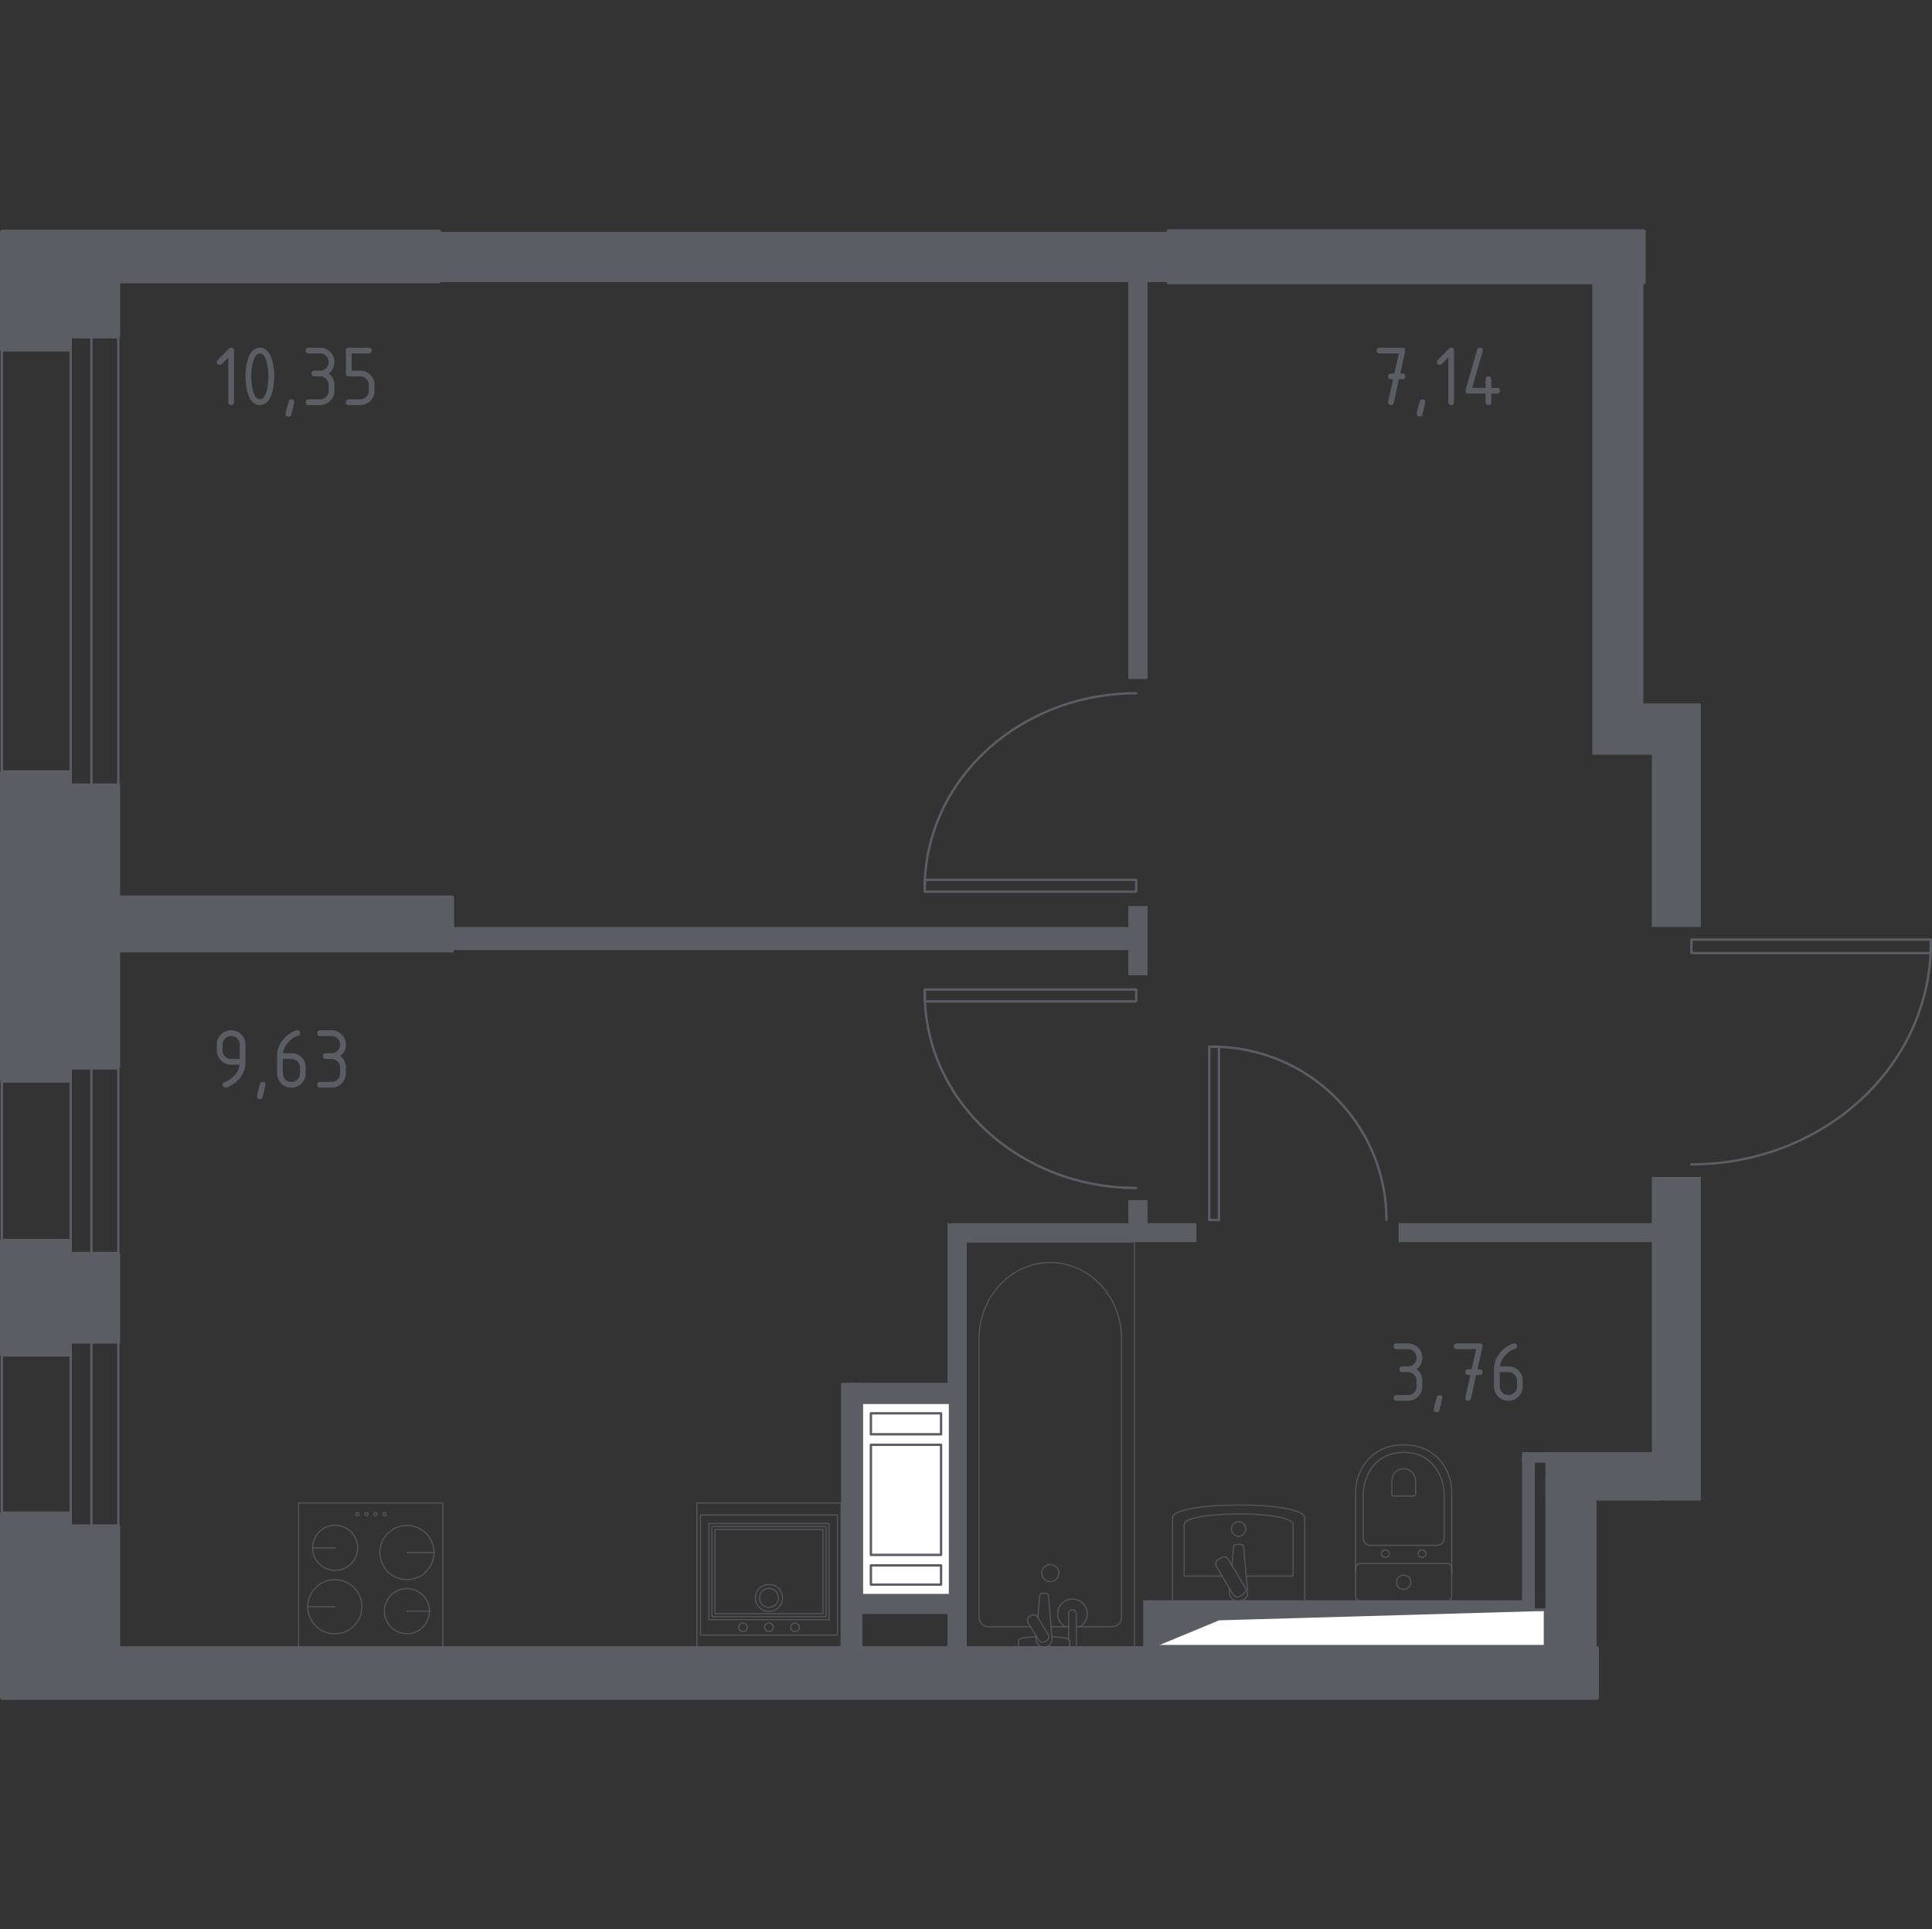 <?xml version="1.0" encoding="iso-8859-1"?>
<!-- Generator: Adobe Illustrator 26.0.1, SVG Export Plug-In . SVG Version: 6.00 Build 0)  -->
<svg version="1.1" xmlns="http://www.w3.org/2000/svg" xmlns:xlink="http://www.w3.org/1999/xlink" x="0px" y="0px"
	 viewBox="0 0 1001.565 1000" style="enable-background:new 0 0 1001.565 1000;" xml:space="preserve">
<rect x="0" y="0" width="1001.565" height="1000" fill="#333333" stroke="none"/>
<g id="&#x426;&#x432;&#x435;&#x442;_&#x43A;&#x432;">
</g>
<g id="&#x41E;&#x43A;&#x43D;&#x430;_x2C__&#x434;&#x432;&#x435;&#x440;&#x438;">
	<g>
		
			<rect x="36.646" y="163.913" style="fill:none;stroke:#5B5D65;stroke-width:1.23;stroke-linecap:round;stroke-linejoin:round;stroke-miterlimit:10;" width="10.749" height="260.686"/>
		
			<rect x="0.951" y="163.911" style="fill:none;stroke:#5B5D65;stroke-width:1.23;stroke-linecap:round;stroke-linejoin:round;stroke-miterlimit:10;" width="60.385" height="260.686"/>
	</g>
	<g>
		
			<rect x="36.645" y="541.951" style="fill:none;stroke:#5B5D65;stroke-width:1.23;stroke-linecap:round;stroke-linejoin:round;stroke-miterlimit:10;" width="10.749" height="263.011"/>
		
			<rect x="0.95" y="541.949" style="fill:none;stroke:#5B5D65;stroke-width:1.23;stroke-linecap:round;stroke-linejoin:round;stroke-miterlimit:10;" width="60.385" height="263.011"/>
	</g>
	<g>
		
			<polyline style="fill:none;stroke:#5B5D65;stroke-width:1.23;stroke-linecap:round;stroke-linejoin:round;stroke-miterlimit:10;" points="
			589.012,519.097 589.012,512.95 479.398,512.95 479.398,519.097 589.012,519.097 		"/>
		
			<path style="fill:none;stroke:#5B5D65;stroke-width:1.23;stroke-linecap:round;stroke-linejoin:round;stroke-miterlimit:10;" d="
			M479.398,514.918c0,55.721,49.086,100.909,109.614,100.909"/>
	</g>
	<g>
		
			<polyline style="fill:none;stroke:#5B5D65;stroke-width:1.23;stroke-linecap:round;stroke-linejoin:round;stroke-miterlimit:10;" points="
			589.012,456.108 589.012,462.254 479.398,462.254 479.398,456.108 589.012,456.108 		"/>
		
			<path style="fill:none;stroke:#5B5D65;stroke-width:1.23;stroke-linecap:round;stroke-linejoin:round;stroke-miterlimit:10;" d="
			M479.398,460.287c0-55.721,49.086-100.909,109.614-100.91"/>
	</g>
	<g>
		
			<polyline style="fill:none;stroke:#5B5D65;stroke-width:1.23;stroke-linecap:round;stroke-linejoin:round;stroke-miterlimit:10;" points="
			876.818,494.052 876.818,487.091 1000.95,487.091 1000.95,494.052 876.818,494.052 		"/>
		
			<path style="fill:none;stroke:#5B5D65;stroke-width:1.23;stroke-linecap:round;stroke-linejoin:round;stroke-miterlimit:10;" d="
			M1000.95,489.319c0,63.101-55.588,114.274-124.132,114.274"/>
	</g>
	<g>
		
			<polyline style="fill:none;stroke:#5B5D65;stroke-width:1.23;stroke-linecap:round;stroke-linejoin:round;stroke-miterlimit:10;" points="
			631.913,632.429 626.875,632.429 626.875,542.581 631.913,542.581 631.913,632.429 		"/>
		
			<path style="fill:none;stroke:#5B5D65;stroke-width:1.23;stroke-linecap:round;stroke-linejoin:round;stroke-miterlimit:10;" d="
			M628.487,542.581c49.845,0,90.268,40.235,90.268,89.848"/>
	</g>
</g>
<g id="&#x41F;&#x435;&#x440;&#x435;&#x433;&#x43E;&#x440;&#x43E;&#x434;&#x43A;&#x438;">
	
		<rect x="227.514" y="120.29" transform="matrix(-1 4.482225e-11 -4.482225e-11 -1 834.53 266.476)" style="fill:#5B5D65;" width="379.503" height="25.896"/>
	
		<rect x="584.952" y="469.64" transform="matrix(-1 4.534316e-11 -4.534316e-11 -1 1179.834 975.219)" style="fill:#5B5D65;" width="9.929" height="35.939"/>
	
		<rect x="59.827" y="480.531" transform="matrix(-1 4.489019e-11 -4.489019e-11 -1 652.501 973.015)" style="fill:#5B5D65;" width="532.848" height="11.952"/>
	
		<rect x="584.952" y="140.196" transform="matrix(-1 4.726651e-11 -4.726651e-11 -1 1179.834 492.189)" style="fill:#5B5D65;" width="9.929" height="211.797"/>
	<g>
		<polygon style="fill:#5B5D65;" points="838.689,391.227 851.928,391.227 856.341,391.227 856.341,480.531 881.715,480.531 
			881.715,364.661 859.099,364.661 856.341,364.661 851.928,364.661 851.928,120.128 825.451,120.128 825.451,391.227 		"/>
		
			<rect x="227.514" y="120.29" transform="matrix(-1 4.482225e-11 -4.482225e-11 -1 834.53 266.476)" style="fill:#5B5D65;" width="379.503" height="25.896"/>
	</g>
	
		<rect x="856.341" y="610.13" transform="matrix(-1 4.530630e-11 -4.530630e-11 -1 1738.056 1387.977)" style="fill:#5B5D65;" width="25.374" height="167.717"/>
	
		<rect x="801.181" y="752.772" transform="matrix(-1 4.448740e-11 -4.448740e-11 -1 1661.934 1530.618)" style="fill:#5B5D65;" width="59.573" height="25.075"/>
	
		<rect x="801.181" y="764.779" transform="matrix(-1 4.383104e-11 -4.383104e-11 -1 1628.838 1644.73)" style="fill:#5B5D65;" width="26.477" height="115.173"/>
	
		<rect x="592.675" y="829.578" transform="matrix(-1 4.517707e-11 -4.517707e-11 -1 1190.866 1684.894)" style="fill:#5B5D65;" width="5.516" height="25.738"/>
	
		<rect x="594.881" y="829.578" transform="matrix(-1 4.487154e-11 -4.487154e-11 -1 1390.546 1665.147)" style="fill:#5B5D65;" width="200.783" height="5.991"/>
	
		<rect x="789.045" y="754.948" transform="matrix(-1 4.836297e-11 -4.836297e-11 -1 1584.71 1586.133)" style="fill:#5B5D65;" width="6.62" height="76.236"/>
	
		<rect x="789.046" y="752.799" transform="matrix(-1 4.465927e-11 -4.465927e-11 -1 1592.408 1511.044)" style="fill:#5B5D65;" width="14.317" height="5.445"/>
	
		<rect x="725.059" y="634.062" transform="matrix(-1 4.498612e-11 -4.498612e-11 -1 1584.159 1277.954)" style="fill:#5B5D65;" width="134.04" height="9.83"/>
	
		<rect x="491.18" y="634.09" transform="matrix(-1 4.485644e-11 -4.485644e-11 -1 1111.435 1277.982)" style="fill:#5B5D65;" width="129.075" height="9.802"/>
	
		<rect x="491.18" y="638.419" transform="matrix(-1 4.433552e-11 -4.433552e-11 -1 992.289 1494.679)" style="fill:#5B5D65;" width="9.929" height="217.841"/>
	
		<rect x="442.639" y="825.766" transform="matrix(-1 4.458555e-11 -4.458555e-11 -1 939.335 1662.424)" style="fill:#5B5D65;" width="54.057" height="10.891"/>
	
		<rect x="436.02" y="716.859" transform="matrix(-1 4.715549e-11 -4.715549e-11 -1 883.071 1573.119)" style="fill:#5B5D65;" width="11.032" height="139.401"/>
	
		<rect x="440.369" y="716.859" transform="matrix(-1 4.491195e-11 -4.491195e-11 -1 935.962 1444.065)" style="fill:#5B5D65;" width="55.223" height="10.347"/>
	
		<rect x="584.952" y="622.11" transform="matrix(-1 4.433552e-11 -4.433552e-11 -1 1179.834 1260.529)" style="fill:#5B5D65;" width="9.929" height="16.308"/>
</g>
<g id="&#x41F;&#x443;&#x43D;&#x43A;&#x442;&#x438;&#x440;">
</g>
<g id="&#x421;&#x430;&#x43D;&#x442;&#x435;&#x445;&#x43D;&#x438;&#x43A;&#x430;">
	<g>
		
			<rect x="154.8" y="779.112" style="opacity:0.8;fill:none;stroke:#5B5D65;stroke-width:0.615;stroke-linecap:round;stroke-linejoin:round;stroke-miterlimit:10;" width="74.742" height="74.742"/>
		
			<circle style="opacity:0.8;fill:none;stroke:#5B5D65;stroke-width:0.615;stroke-linecap:round;stroke-linejoin:round;stroke-miterlimit:10;" cx="173.587" cy="832.901" r="14.039"/>
		
			<line style="opacity:0.8;fill:none;stroke:#5B5D65;stroke-width:0.615;stroke-linecap:round;stroke-linejoin:round;stroke-miterlimit:10;" x1="173.587" y1="832.901" x2="159.548" y2="832.901"/>
		
			<circle style="opacity:0.8;fill:none;stroke:#5B5D65;stroke-width:0.615;stroke-linecap:round;stroke-linejoin:round;stroke-miterlimit:10;" cx="210.958" cy="804.81" r="14.039"/>
		
			<line style="opacity:0.8;fill:none;stroke:#5B5D65;stroke-width:0.615;stroke-linecap:round;stroke-linejoin:round;stroke-miterlimit:10;" x1="210.958" y1="804.81" x2="224.996" y2="804.81"/>
		
			<circle style="opacity:0.8;fill:none;stroke:#5B5D65;stroke-width:0.615;stroke-linecap:round;stroke-linejoin:round;stroke-miterlimit:10;" cx="210.958" cy="835.193" r="11.697"/>
		
			<line style="opacity:0.8;fill:none;stroke:#5B5D65;stroke-width:0.615;stroke-linecap:round;stroke-linejoin:round;stroke-miterlimit:10;" x1="210.958" y1="835.193" x2="222.655" y2="835.193"/>
		
			<circle style="opacity:0.8;fill:none;stroke:#5B5D65;stroke-width:0.615;stroke-linecap:round;stroke-linejoin:round;stroke-miterlimit:10;" cx="173.739" cy="802.38" r="11.697"/>
		
			<line style="opacity:0.8;fill:none;stroke:#5B5D65;stroke-width:0.615;stroke-linecap:round;stroke-linejoin:round;stroke-miterlimit:10;" x1="173.739" y1="802.38" x2="162.041" y2="802.38"/>
		
			<circle style="opacity:0.8;fill:none;stroke:#5B5D65;stroke-width:0.615;stroke-linecap:round;stroke-linejoin:round;stroke-miterlimit:10;" cx="185.259" cy="784.89" r="0.842"/>
		
			<circle style="opacity:0.8;fill:none;stroke:#5B5D65;stroke-width:0.615;stroke-linecap:round;stroke-linejoin:round;stroke-miterlimit:10;" cx="189.926" cy="784.89" r="0.842"/>
		
			<circle style="opacity:0.8;fill:none;stroke:#5B5D65;stroke-width:0.615;stroke-linecap:round;stroke-linejoin:round;stroke-miterlimit:10;" cx="194.593" cy="784.89" r="0.842"/>
		
			<circle style="opacity:0.8;fill:none;stroke:#5B5D65;stroke-width:0.615;stroke-linecap:round;stroke-linejoin:round;stroke-miterlimit:10;" cx="199.26" cy="784.89" r="0.842"/>
	</g>
	<g>
		
			<rect x="361.278" y="779.112" style="opacity:0.8;fill:none;stroke:#5B5D65;stroke-width:0.615;stroke-linecap:round;stroke-linejoin:round;stroke-miterlimit:10;" width="74.742" height="74.742"/>
		
			<rect x="367.506" y="789.78" transform="matrix(-1 4.512067e-11 -4.512067e-11 -1 797.298 1629.389)" style="opacity:0.8;fill:none;stroke:#5B5D65;stroke-width:0.615;stroke-linecap:round;stroke-linejoin:round;stroke-miterlimit:10;" width="62.285" height="49.828"/>
		
			<rect x="369.064" y="791.338" transform="matrix(-1 4.495947e-11 -4.495947e-11 -1 797.298 1629.389)" style="opacity:0.8;fill:none;stroke:#5B5D65;stroke-width:0.615;stroke-linecap:round;stroke-linejoin:round;stroke-miterlimit:10;" width="59.17" height="46.714"/>
		
			<rect x="370.621" y="792.895" transform="matrix(-1 4.478006e-11 -4.478006e-11 -1 797.298 1629.389)" style="opacity:0.8;fill:none;stroke:#5B5D65;stroke-width:0.615;stroke-linecap:round;stroke-linejoin:round;stroke-miterlimit:10;" width="56.056" height="43.599"/>
		
			<circle style="opacity:0.8;fill:none;stroke:#5B5D65;stroke-width:0.615;stroke-linecap:round;stroke-linejoin:round;stroke-miterlimit:10;" cx="398.649" cy="843.57" r="2.241"/>
		
			<circle style="opacity:0.8;fill:none;stroke:#5B5D65;stroke-width:0.615;stroke-linecap:round;stroke-linejoin:round;stroke-miterlimit:10;" cx="412.139" cy="843.57" r="2.241"/>
		
			<circle style="opacity:0.8;fill:none;stroke:#5B5D65;stroke-width:0.615;stroke-linecap:round;stroke-linejoin:round;stroke-miterlimit:10;" cx="385.159" cy="843.57" r="2.241"/>
		
			<rect x="363.146" y="785.34" transform="matrix(-1 4.521571e-11 -4.521571e-11 -1 797.298 1632.965)" style="opacity:0.8;fill:none;stroke:#5B5D65;stroke-width:0.615;stroke-linecap:round;stroke-linejoin:round;stroke-miterlimit:10;" width="71.005" height="62.285"/>
		
			<circle style="opacity:0.8;fill:none;stroke:#5B5D65;stroke-width:0.615;stroke-linecap:round;stroke-linejoin:round;stroke-miterlimit:10;" cx="398.649" cy="828.325" r="4.918"/>
		
			<ellipse style="opacity:0.8;fill:none;stroke:#5B5D65;stroke-width:0.615;stroke-linecap:round;stroke-linejoin:round;stroke-miterlimit:10;" cx="398.649" cy="828.327" rx="7.02" ry="7.022"/>
	</g>
	<g>
		
			<path style="opacity:0.8;fill:none;stroke:#5B5D65;stroke-width:0.615;stroke-linecap:round;stroke-linejoin:round;stroke-miterlimit:10;" d="
			M676.344,829.977l0-43.134c0-9.003-68.513-8.847-68.513,0l0,43.134L676.344,829.977z"/>
		
			<path style="opacity:0.8;fill:none;stroke:#5B5D65;stroke-width:0.615;stroke-linecap:round;stroke-linejoin:round;stroke-miterlimit:10;" d="
			M646.071,817.029h24.258v-26.715c0-7.434-56.481-7.31-56.481,0v26.715h19.723"/>
		
			<path style="opacity:0.8;fill:none;stroke:#5B5D65;stroke-width:0.615;stroke-linecap:round;stroke-linejoin:round;stroke-miterlimit:10;" d="
			M637.511,823.648l-0.162,1.802c-0.198,2.168,1.591,4.226,4.21,4.497c0.176,0.022,0.352,0.031,0.532,0.031
			c0.176,0,0.352-0.009,0.527-0.031c2.615-0.271,4.408-2.329,4.214-4.497l-2.127-23.52c0-0.755-0.738-1.355-1.648-1.355h-1.942
			c-0.91,0-1.648,0.6-1.648,1.355l-0.851,9.448"/>
		
			<path style="opacity:0.8;fill:none;stroke:#5B5D65;stroke-width:0.615;stroke-linecap:round;stroke-linejoin:round;stroke-miterlimit:10;" d="
			M631.407,808.519l1.907-1.164c1.173-0.715,2.711-0.329,3.419,0.862l8.723,14.642c0.708,1.191,0.325,2.75-0.848,3.461l-1.907,1.164
			c-1.173,0.716-2.711,0.329-3.419-0.862l-8.723-14.651C629.852,810.79,630.234,809.23,631.407,808.519z"/>
		
			<path style="opacity:0.8;fill:none;stroke:#5B5D65;stroke-width:0.615;stroke-linecap:round;stroke-linejoin:round;stroke-miterlimit:10;" d="
			M638.359,792.611c0-2.088,1.67-3.777,3.731-3.777c2.061,0,3.731,1.689,3.731,3.777c0,2.084-1.67,3.773-3.731,3.773
			C640.029,796.384,638.359,794.695,638.359,792.611z"/>
	</g>
	<g>
		
			<path style="opacity:0.8;fill:none;stroke:#5B5D65;stroke-width:0.615;stroke-linecap:round;stroke-linejoin:round;stroke-miterlimit:10;" d="
			M752.591,815.317v-41.495c0-4.522-1.135-8.996-3.426-13.004c-3.271-5.713-9.556-11.809-21.488-11.809
			c-11.941,0-18.226,6.096-21.497,11.809c-2.292,4.008-3.417,8.482-3.417,13.004v41.495"/>
		
			<path style="opacity:0.8;fill:none;stroke:#5B5D65;stroke-width:0.615;stroke-linecap:round;stroke-linejoin:round;stroke-miterlimit:10;" d="
			M744.87,801.091c2.114,0,3.819-1.587,3.819-3.551v-22.356c0-4.061-0.954-8.086-2.887-11.694
			c-2.76-5.138-8.06-10.613-18.124-10.613c-10.06,0-15.36,5.476-18.12,10.613c-1.938,3.608-2.887,7.634-2.887,11.694v22.356
			c0,1.964,1.705,3.551,3.819,3.551H744.87z"/>
		
			<path style="opacity:0.8;fill:none;stroke:#5B5D65;stroke-width:0.615;stroke-linecap:round;stroke-linejoin:round;stroke-miterlimit:10;" d="
			M732.727,775.522c0.624,0,1.125-0.466,1.125-1.042v-6.57c0-1.195-0.281-2.378-0.853-3.441c-0.804-1.503-2.369-3.116-5.317-3.116
			c-2.958,0-4.522,1.613-5.327,3.116c-0.571,1.064-0.852,2.246-0.852,3.441v6.57c0,0.576,0.501,1.042,1.121,1.042H732.727z"/>
		
			<path style="opacity:0.8;fill:none;stroke:#5B5D65;stroke-width:0.615;stroke-linecap:round;stroke-linejoin:round;stroke-miterlimit:10;" d="
			M735.104,805.389c0-1.064,0.928-1.921,2.079-1.921c1.138,0,2.066,0.857,2.066,1.921c0,1.063-0.927,1.929-2.066,1.929
			C736.032,807.318,735.104,806.452,735.104,805.389z"/>
		
			<path style="opacity:0.8;fill:none;stroke:#5B5D65;stroke-width:0.615;stroke-linecap:round;stroke-linejoin:round;stroke-miterlimit:10;" d="
			M716.106,805.389c0-1.064,0.928-1.921,2.075-1.921c1.138,0,2.065,0.857,2.065,1.921s-0.927,1.929-2.065,1.929
			C717.033,807.318,716.106,806.452,716.106,805.389z"/>
		
			<path style="opacity:0.8;fill:none;stroke:#5B5D65;stroke-width:0.615;stroke-linecap:round;stroke-linejoin:round;stroke-miterlimit:10;" d="
			M705.255,810.465l44.849,0c1.376,0,2.488,1.116,2.488,2.487v14.538c0,1.371-1.112,2.487-2.488,2.487h-44.849
			c-1.38,0-2.492-1.116-2.492-2.487v-14.538C702.764,811.581,703.875,810.465,705.255,810.465z"/>
		
			<path style="opacity:0.8;fill:none;stroke:#5B5D65;stroke-width:0.615;stroke-linecap:round;stroke-linejoin:round;stroke-miterlimit:10;" d="
			M723.941,820.226c0-2.07,1.675-3.74,3.736-3.74c2.061,0,3.735,1.67,3.735,3.74c0,2.065-1.674,3.736-3.735,3.736
			C725.616,823.961,723.941,822.291,723.941,820.226z"/>
	</g>
	<g>
		
			<line style="opacity:0.8;fill:none;stroke:#5B5D65;stroke-width:0.615;stroke-linecap:round;stroke-linejoin:round;stroke-miterlimit:10;" x1="544.877" y1="843.242" x2="553.971" y2="843.242"/>
		
			<path style="opacity:0.8;fill:none;stroke:#5B5D65;stroke-width:0.615;stroke-linecap:round;stroke-linejoin:round;stroke-miterlimit:10;" d="
			M558.001,843.242h18.795c2.566,0,4.641-2.227,4.641-4.967V694.082c0-9.838-3.423-19.336-9.597-26.621
			c-14.664-17.288-40.046-17.288-54.706,0c-6.183,7.285-9.606,16.783-9.606,26.621v144.193c0,2.74,2.083,4.967,4.649,4.967h22.008"
			/>
		
			<rect x="500.881" y="643.892" style="opacity:0.8;fill:none;stroke:#5B5D65;stroke-width:0.615;stroke-linecap:round;stroke-linejoin:round;stroke-miterlimit:10;" width="87.199" height="209.961"/>
		
			<path style="opacity:0.8;fill:none;stroke:#5B5D65;stroke-width:0.615;stroke-linecap:round;stroke-linejoin:round;stroke-miterlimit:10;" d="
			M544.483,811.061c2.465,0,4.46,1.978,4.46,4.422c0,2.44-1.995,4.422-4.46,4.422c-2.465,0-4.465-1.982-4.465-4.422
			C540.019,813.04,542.018,811.061,544.483,811.061z"/>
		
			<path style="opacity:0.8;fill:none;stroke:#5B5D65;stroke-width:0.615;stroke-linecap:round;stroke-linejoin:round;stroke-miterlimit:10;" d="
			M553.971,853.851h4.03v-6.509v-0.444v-10.287c0,0-0.075-2.117-2.013-2.117s-2.017,2.117-2.017,2.117v10.287v0.444v2.402"/>
		
			<path style="opacity:0.8;fill:none;stroke:#5B5D65;stroke-width:0.615;stroke-linecap:round;stroke-linejoin:round;stroke-miterlimit:10;" d="
			M537.227,848.254l-0.108,1.297c-0.167,2.056,1.393,4.004,3.678,4.27c0.154,0.018,0.303,0.026,0.461,0.026
			c0.154,0,0.308-0.009,0.461-0.026c2.285-0.266,3.845-2.213,3.683-4.27l-1.859-22.325c0-0.71-0.642-1.285-1.437-1.285h-1.692
			c-0.8,0-1.433,0.575-1.433,1.285l-0.944,11.308"/>
		
			<path style="opacity:0.8;fill:none;stroke:#5B5D65;stroke-width:0.615;stroke-linecap:round;stroke-linejoin:round;stroke-miterlimit:10;" d="
			M533.792,837.809l0.659-0.396c1.178-0.697,2.716-0.322,3.419,0.845l5.445,8.958c0.707,1.163,0.325,2.688-0.844,3.394l-0.672,0.392
			c-1.165,0.702-2.707,0.318-3.415-0.841l-5.44-8.962C532.236,840.035,532.614,838.51,533.792,837.809z"/>
		
			<path style="opacity:0.8;fill:none;stroke:#5B5D65;stroke-width:0.615;stroke-linecap:round;stroke-linejoin:round;stroke-miterlimit:10;" d="
			M537.342,848.437c-3.178,0.171-7.306,0.493-8.41,1.049c-1.538,0.78-0.857,2.95-0.857,2.95v1.385h26.375v-1.385
			c0,0,0.677-2.17-0.861-2.95c-1.087-0.548-5.118-0.869-8.279-1.041"/>
		
			<path style="opacity:0.8;fill:none;stroke:#5B5D65;stroke-width:0.615;stroke-linecap:round;stroke-linejoin:round;stroke-miterlimit:10;" d="
			M559.741,843.242c2.355-1.306,3.946-3.803,3.946-6.666c0-4.217-3.445-7.638-7.699-7.638c-4.254,0-7.699,3.42-7.699,7.638
			c0,2.863,1.591,5.36,3.946,6.666"/>
	</g>
</g>
<g id="&#x41D;&#x435;&#x441;&#x443;&#x449;&#x438;&#x435;">
	
		<polygon style="fill:#5B5D65;stroke:#5B5D65;stroke-width:2.461;stroke-linecap:round;stroke-linejoin:round;stroke-miterlimit:10;" points="
		35.486,407.365 61.056,407.365 61.056,553.203 35.486,553.203 35.486,560.013 1.23,560.013 1.231,400.555 35.486,400.555 	"/>
	
		<polygon style="fill:#5B5D65;stroke:#5B5D65;stroke-width:2.461;stroke-linecap:round;stroke-linejoin:round;stroke-miterlimit:10;" points="
		35.486,650.188 61.056,650.188 61.056,695.267 35.486,695.267 35.486,702.014 1.231,702.014 1.231,643.44 35.486,643.44 	"/>
	
		<polygon style="fill:#5B5D65;stroke:#5B5D65;stroke-width:2.461;stroke-linecap:round;stroke-linejoin:round;stroke-miterlimit:10;" points="
		35.486,784.716 35.486,791.463 61.056,791.463 61.056,854.578 827.658,854.578 827.658,879.951 1.231,879.951 1.231,854.577 
		1.231,854.577 1.231,784.716 	"/>
	<g>
		
			<polygon style="fill:#5B5D65;stroke:#5B5D65;stroke-width:2.461;stroke-linecap:round;stroke-linejoin:round;stroke-miterlimit:10;" points="
			35.486,180.966 35.486,174.218 61.056,174.218 61.056,145.664 227.514,145.664 227.514,120.29 1.231,120.29 1.231,145.664 
			1.231,145.664 1.231,180.966 		"/>
		
			<rect x="605.914" y="120.049" transform="matrix(-1 4.487687e-11 -4.487687e-11 -1 1457.842 266.207)" style="fill:#5B5D65;stroke:#5B5D65;stroke-width:2.461;stroke-linecap:round;stroke-linejoin:round;stroke-miterlimit:10;" width="246.014" height="26.11"/>
	</g>
	
		<rect x="57.068" y="465.412" style="fill:#5B5D65;stroke:#5B5D65;stroke-width:2.461;stroke-linecap:round;stroke-linejoin:round;stroke-miterlimit:10;" width="177.101" height="27.071"/>
</g>
<g id="&#x428;&#x430;&#x445;&#x442;&#x44B;">
	<g>
		
			<polyline style="fill:#FFFFFF;stroke:#5B5D65;stroke-width:1.23;stroke-linecap:round;stroke-linejoin:round;stroke-miterlimit:10;" points="
			446.837,826.872 446.837,727.206 492.498,727.206 492.497,826.872 446.837,826.872 		"/>
		
			<polyline style="fill:#FFFFFF;stroke:#5B5D65;stroke-width:1.23;stroke-linecap:round;stroke-linejoin:round;stroke-miterlimit:10;" points="
			487.854,811.468 487.854,821.435 451.481,821.435 451.481,811.468 487.854,811.468 		"/>
		
			<polyline style="fill:#FFFFFF;stroke:#5B5D65;stroke-width:1.23;stroke-linecap:round;stroke-linejoin:round;stroke-miterlimit:10;" points="
			487.854,732.642 487.854,743.515 451.481,743.515 451.481,732.642 487.854,732.642 		"/>
		
			<polyline style="fill:#FFFFFF;stroke:#5B5D65;stroke-width:1.23;stroke-linecap:round;stroke-linejoin:round;stroke-miterlimit:10;" points="
			487.854,748.951 487.854,806.032 451.481,806.032 451.481,748.951 487.854,748.951 		"/>
	</g>
	<g>
		
			<polyline style="fill:#FFFFFF;stroke:#5B5D65;stroke-width:1.23;stroke-linecap:round;stroke-linejoin:round;stroke-miterlimit:10;" points="
			598.195,853.298 800.915,853.298 800.915,834.484 598.195,834.484 598.195,853.298 		"/>
		
			<polygon style="fill:#5B5D65;stroke:#5B5D65;stroke-width:1.23;stroke-linecap:round;stroke-linejoin:round;stroke-miterlimit:10;" points="
			598.197,834.484 598.197,853.299 631.851,839.337 800.917,834.484 		"/>
	</g>
</g>
<g id="&#x41B;&#x438;&#x444;&#x442;&#x44B;_x2C__&#x43B;&#x435;&#x441;&#x442;&#x43D;&#x438;&#x446;&#x44B;">
</g>
<g id="&#x41F;&#x43B;&#x43E;&#x449;&#x430;&#x434;&#x438;">
	<g>
		<path style="fill:#5B5D65;" d="M118.35,185.32l-3.417,3.418c-0.287,0.28-0.633,0.42-1.04,0.42c-0.994,0-1.491-0.496-1.491-1.487
			c0-0.406,0.143-0.751,0.428-1.037l5.812-5.813c0.391-0.39,0.789-0.585,1.194-0.585c0.991,0,1.487,0.496,1.487,1.487v26.767
			c0,0.991-0.496,1.487-1.487,1.487s-1.487-0.495-1.487-1.486V185.32z"/>
		<path style="fill:#5B5D65;" d="M142.142,195.106c0,3.545-0.436,6.609-1.307,9.192c-1.277,3.785-3.32,5.678-6.128,5.678
			c-2.809,0-4.852-1.885-6.128-5.655c-0.871-2.583-1.307-5.655-1.307-9.215c0-3.56,0.436-6.631,1.307-9.215
			c1.276-3.77,3.319-5.655,6.128-5.655c2.809,0,4.852,1.893,6.128,5.678C141.706,188.497,142.142,191.561,142.142,195.106z
			 M139.168,195.106c0-2.463-0.263-4.784-0.789-6.962c-0.796-3.29-2.021-4.934-3.672-4.934c-1.637,0-2.854,1.652-3.65,4.957
			c-0.541,2.223-0.811,4.536-0.811,6.939c0,2.448,0.262,4.769,0.789,6.962c0.796,3.29,2.02,4.934,3.672,4.934
			c1.652,0,2.876-1.645,3.672-4.934C138.905,199.875,139.168,197.554,139.168,195.106z"/>
		<path style="fill:#5B5D65;" d="M151.064,207.002c0.991,0,1.487,0.488,1.487,1.464c0,0.135-0.511,2.246-1.532,6.332
			c-0.18,0.75-0.661,1.126-1.442,1.126c-0.991,0-1.487-0.496-1.487-1.487c0-0.676,0.51-2.779,1.532-6.309
			C149.832,207.378,150.313,207.002,151.064,207.002z"/>
		<path style="fill:#5B5D65;" d="M165.935,195.106h-2.974c-0.991,0-1.487-0.496-1.487-1.487c0-0.991,0.496-1.487,1.487-1.487h2.974
			c1.247,0,2.302-0.432,3.166-1.295c0.863-0.864,1.295-1.918,1.295-3.166c0-1.231-0.436-2.283-1.307-3.154
			c-0.872-0.871-1.923-1.307-3.154-1.307h-5.948c-0.991,0-1.487-0.496-1.487-1.487s0.496-1.487,1.487-1.487h5.948
			c2.058,0,3.811,0.729,5.261,2.186c1.449,1.457,2.174,3.207,2.174,5.25c0,2.463-0.991,4.446-2.974,5.948
			c1.983,1.502,2.974,3.485,2.974,5.948v2.974c0,2.058-0.729,3.812-2.186,5.261c-1.457,1.45-3.207,2.174-5.25,2.174h-5.948
			c-0.991,0-1.487-0.496-1.487-1.487c0-0.992,0.496-1.487,1.487-1.487h5.948c1.247,0,2.302-0.432,3.166-1.295
			c0.863-0.864,1.295-1.918,1.295-3.166v-2.974c0-1.231-0.436-2.283-1.307-3.154C168.217,195.542,167.166,195.106,165.935,195.106z"
			/>
		<path style="fill:#5B5D65;" d="M179.318,193.619v-11.896c0-0.991,0.496-1.487,1.487-1.487h10.409c0.991,0,1.487,0.496,1.487,1.487
			s-0.496,1.487-1.487,1.487h-8.922v8.922h4.461c2.058,0,3.811,0.729,5.261,2.186c1.449,1.457,2.174,3.207,2.174,5.25v2.974
			c0,2.058-0.729,3.812-2.186,5.261c-1.457,1.45-3.207,2.174-5.25,2.174h-5.948c-0.991,0-1.487-0.496-1.487-1.487
			c0-0.992,0.496-1.487,1.487-1.487h5.948c1.247,0,2.302-0.432,3.166-1.295c0.863-0.864,1.295-1.918,1.295-3.166v-2.974
			c0-1.231-0.436-2.283-1.307-3.154c-0.872-0.871-1.923-1.307-3.154-1.307h-5.948C179.813,195.106,179.318,194.611,179.318,193.619z
			"/>
	</g>
	<g>
		<path style="fill:#5B5D65;" d="M722.19,196.594l-1.106-0.001c-0.993,0-1.49-0.496-1.49-1.487s0.494-1.487,1.483-1.487l1.752-0.002
			l2.335-10.407h-10.03c-0.992,0-1.488-0.496-1.488-1.487s0.496-1.487,1.487-1.487h11.896c0.976,0,1.472,0.481,1.487,1.442
			c0,0.09-0.015,0.21-0.045,0.36l-2.574,11.58l1.129,0.001c0.993,0,1.49,0.496,1.49,1.487s-0.498,1.487-1.492,1.487l-1.809-0.002
			l-2.691,12.214c-0.18,0.781-0.653,1.171-1.419,1.171c-1.007,0-1.51-0.495-1.51-1.486c0-0.15,0.009-0.262,0.028-0.337
			L722.19,196.594z"/>
		<path style="fill:#5B5D65;" d="M737.438,207.002c0.991,0,1.487,0.488,1.487,1.464c0,0.135-0.511,2.246-1.532,6.332
			c-0.18,0.75-0.661,1.126-1.442,1.126c-0.991,0-1.487-0.496-1.487-1.487c0-0.676,0.51-2.779,1.532-6.309
			C736.206,207.378,736.687,207.002,737.438,207.002z"/>
		<path style="fill:#5B5D65;" d="M750.821,185.32l-3.417,3.418c-0.287,0.28-0.633,0.42-1.04,0.42c-0.994,0-1.491-0.496-1.491-1.487
			c0-0.406,0.143-0.751,0.428-1.037l5.812-5.813c0.391-0.39,0.789-0.585,1.194-0.585c0.991,0,1.487,0.496,1.487,1.487v26.767
			c0,0.991-0.496,1.487-1.487,1.487s-1.487-0.495-1.487-1.486V185.32z"/>
		<path style="fill:#5B5D65;" d="M759.744,202.541c0-0.165,0.015-0.3,0.045-0.406l5.948-20.818c0.21-0.721,0.69-1.082,1.442-1.082
			c0.991,0,1.487,0.497,1.487,1.49c0,0.136-0.018,0.279-0.052,0.429l-5.423,18.899h6.962v-4.461c0-0.991,0.496-1.487,1.487-1.487
			s1.487,0.496,1.487,1.487v4.461h2.974c0.992,0,1.487,0.496,1.487,1.487s-0.496,1.487-1.487,1.487h-2.974v4.461
			c0,0.991-0.496,1.487-1.487,1.487s-1.487-0.496-1.487-1.487v-4.461h-8.922C760.239,204.028,759.744,203.532,759.744,202.541z"/>
	</g>
	<g>
		<path style="fill:#5B5D65;" d="M116.861,563.82c-0.391,0-0.736-0.15-1.037-0.451c-0.3-0.3-0.45-0.646-0.45-1.036
			c0-0.691,0.248-1.119,0.743-1.285c1.082-0.36,1.983-0.773,2.704-1.239c3.2-2.073,4.987-4.701,5.362-7.886h-4.348
			c-2.058,0-3.812-0.725-5.261-2.174c-1.45-1.449-2.174-3.203-2.174-5.261v-2.974c0-2.058,0.725-3.811,2.174-5.261
			c1.449-1.45,3.203-2.174,5.261-2.174c2.073,0,3.83,0.717,5.272,2.151c1.442,1.435,2.163,3.181,2.163,5.239v8.967
			c0,5.047-2.351,9.035-7.052,11.964C118.701,563.347,117.582,563.82,116.861,563.82z M124.296,548.95v-7.435
			c0-1.231-0.436-2.283-1.307-3.154c-0.872-0.871-1.923-1.307-3.154-1.307c-1.232,0-2.283,0.436-3.154,1.307
			c-0.872,0.871-1.307,1.923-1.307,3.154v2.974c0,1.247,0.432,2.302,1.295,3.166c0.863,0.864,1.918,1.295,3.166,1.295H124.296z"/>
		<path style="fill:#5B5D65;" d="M136.192,560.846c0.991,0,1.487,0.488,1.487,1.464c0,0.135-0.511,2.246-1.532,6.332
			c-0.18,0.75-0.661,1.126-1.442,1.126c-0.991,0-1.487-0.496-1.487-1.487c0-0.676,0.51-2.779,1.532-6.309
			C134.96,561.221,135.441,560.846,136.192,560.846z"/>
		<path style="fill:#5B5D65;" d="M154.037,534.08c0.991,0,1.487,0.496,1.487,1.487c0,0.736-0.248,1.164-0.744,1.284
			c-2.208,0.556-4.138,1.878-5.79,3.965c-1.307,1.653-2.065,3.373-2.276,5.16h4.349c2.103,0,3.868,0.721,5.294,2.163
			c1.427,1.442,2.141,3.199,2.141,5.272v2.974c0,2.073-0.725,3.83-2.174,5.272c-1.45,1.442-3.203,2.163-5.261,2.163
			c-2.073,0-3.83-0.717-5.272-2.152c-1.442-1.434-2.163-3.18-2.163-5.238v-8.967c0-3.364,1.119-6.316,3.357-8.854
			c1.742-1.967,3.642-3.364,5.7-4.19C153.27,534.192,153.721,534.08,154.037,534.08z M146.602,548.95v7.435
			c0,1.247,0.432,2.302,1.295,3.166c0.863,0.864,1.918,1.295,3.166,1.295c1.247,0,2.302-0.436,3.166-1.307
			c0.863-0.871,1.295-1.922,1.295-3.154v-2.974c0-1.247-0.436-2.302-1.307-3.166c-0.872-0.863-1.923-1.295-3.154-1.295H146.602z"/>
		<path style="fill:#5B5D65;" d="M171.881,548.95h-2.974c-0.991,0-1.487-0.496-1.487-1.487c0-0.991,0.496-1.487,1.487-1.487h2.974
			c1.247,0,2.302-0.432,3.166-1.295c0.863-0.864,1.295-1.918,1.295-3.166c0-1.231-0.436-2.283-1.307-3.154
			c-0.872-0.871-1.923-1.307-3.154-1.307h-5.948c-0.991,0-1.487-0.496-1.487-1.487s0.496-1.487,1.487-1.487h5.948
			c2.058,0,3.811,0.729,5.261,2.186c1.449,1.457,2.174,3.207,2.174,5.25c0,2.463-0.991,4.446-2.974,5.948
			c1.983,1.502,2.974,3.485,2.974,5.948v2.974c0,2.058-0.729,3.812-2.186,5.261c-1.457,1.45-3.207,2.174-5.25,2.174h-5.948
			c-0.991,0-1.487-0.496-1.487-1.487c0-0.992,0.496-1.487,1.487-1.487h5.948c1.247,0,2.302-0.432,3.166-1.295
			c0.863-0.864,1.295-1.918,1.295-3.166v-2.974c0-1.231-0.436-2.283-1.307-3.154C174.164,549.385,173.112,548.95,171.881,548.95z"/>
	</g>
	<g>
		<path style="fill:#5B5D65;" d="M729.907,711.274h-2.974c-0.991,0-1.487-0.496-1.487-1.487c0-0.991,0.496-1.487,1.487-1.487h2.974
			c1.247,0,2.302-0.432,3.166-1.295c0.863-0.864,1.295-1.918,1.295-3.166c0-1.231-0.436-2.283-1.307-3.154
			c-0.872-0.871-1.923-1.307-3.154-1.307h-5.948c-0.991,0-1.487-0.496-1.487-1.487s0.496-1.487,1.487-1.487h5.948
			c2.058,0,3.811,0.729,5.261,2.186c1.449,1.457,2.174,3.207,2.174,5.25c0,2.463-0.991,4.446-2.974,5.948
			c1.983,1.502,2.974,3.485,2.974,5.948v2.974c0,2.058-0.729,3.812-2.186,5.261c-1.457,1.45-3.207,2.174-5.25,2.174h-5.948
			c-0.991,0-1.487-0.496-1.487-1.487c0-0.992,0.496-1.487,1.487-1.487h5.948c1.247,0,2.302-0.432,3.166-1.295
			c0.863-0.864,1.295-1.918,1.295-3.166v-2.974c0-1.231-0.436-2.283-1.307-3.154C732.19,711.71,731.139,711.274,729.907,711.274z"/>
		<path style="fill:#5B5D65;" d="M746.265,723.17c0.991,0,1.487,0.488,1.487,1.464c0,0.135-0.511,2.246-1.532,6.332
			c-0.18,0.75-0.661,1.126-1.442,1.126c-0.991,0-1.487-0.496-1.487-1.487c0-0.676,0.51-2.779,1.532-6.309
			C745.033,723.546,745.513,723.17,746.265,723.17z"/>
		<path style="fill:#5B5D65;" d="M762.244,712.762l-1.106-0.001c-0.993,0-1.49-0.496-1.49-1.487s0.494-1.487,1.483-1.487
			l1.752-0.002l2.335-10.407h-10.03c-0.992,0-1.488-0.496-1.488-1.487s0.496-1.487,1.487-1.487h11.896
			c0.976,0,1.472,0.481,1.487,1.442c0,0.09-0.015,0.21-0.045,0.36l-2.574,11.58l1.129,0.001c0.993,0,1.49,0.496,1.49,1.487
			s-0.498,1.487-1.492,1.487l-1.809-0.002l-2.691,12.214c-0.18,0.781-0.653,1.171-1.419,1.171c-1.007,0-1.51-0.495-1.51-1.486
			c0-0.15,0.009-0.262,0.028-0.337L762.244,712.762z"/>
		<path style="fill:#5B5D65;" d="M784.927,696.404c0.991,0,1.487,0.496,1.487,1.487c0,0.736-0.248,1.164-0.744,1.284
			c-2.208,0.556-4.138,1.878-5.79,3.965c-1.307,1.653-2.065,3.373-2.276,5.16h4.349c2.103,0,3.868,0.721,5.294,2.163
			c1.427,1.442,2.141,3.199,2.141,5.272v2.974c0,2.073-0.725,3.83-2.174,5.272c-1.45,1.442-3.203,2.163-5.261,2.163
			c-2.073,0-3.83-0.717-5.272-2.152c-1.442-1.434-2.163-3.18-2.163-5.238v-8.967c0-3.364,1.119-6.316,3.357-8.854
			c1.742-1.967,3.642-3.364,5.7-4.19C784.161,696.516,784.612,696.404,784.927,696.404z M777.492,711.274v7.435
			c0,1.247,0.432,2.302,1.295,3.166c0.863,0.864,1.918,1.295,3.166,1.295c1.247,0,2.302-0.436,3.166-1.307
			c0.863-0.871,1.295-1.922,1.295-3.154v-2.974c0-1.247-0.436-2.302-1.307-3.166c-0.872-0.863-1.923-1.295-3.154-1.295H777.492z"/>
	</g>
</g>
<g id="&#x422;&#x430;&#x431;&#x43B;&#x438;&#x447;&#x43A;&#x438;">
</g>
<g id="&#x42D;&#x442;&#x430;&#x436;_x2C__&#x441;&#x435;&#x43A;&#x446;&#x438;&#x438;">
</g>
<g id="&#x421;&#x43B;&#x43E;&#x439;_13">
</g>
</svg>
